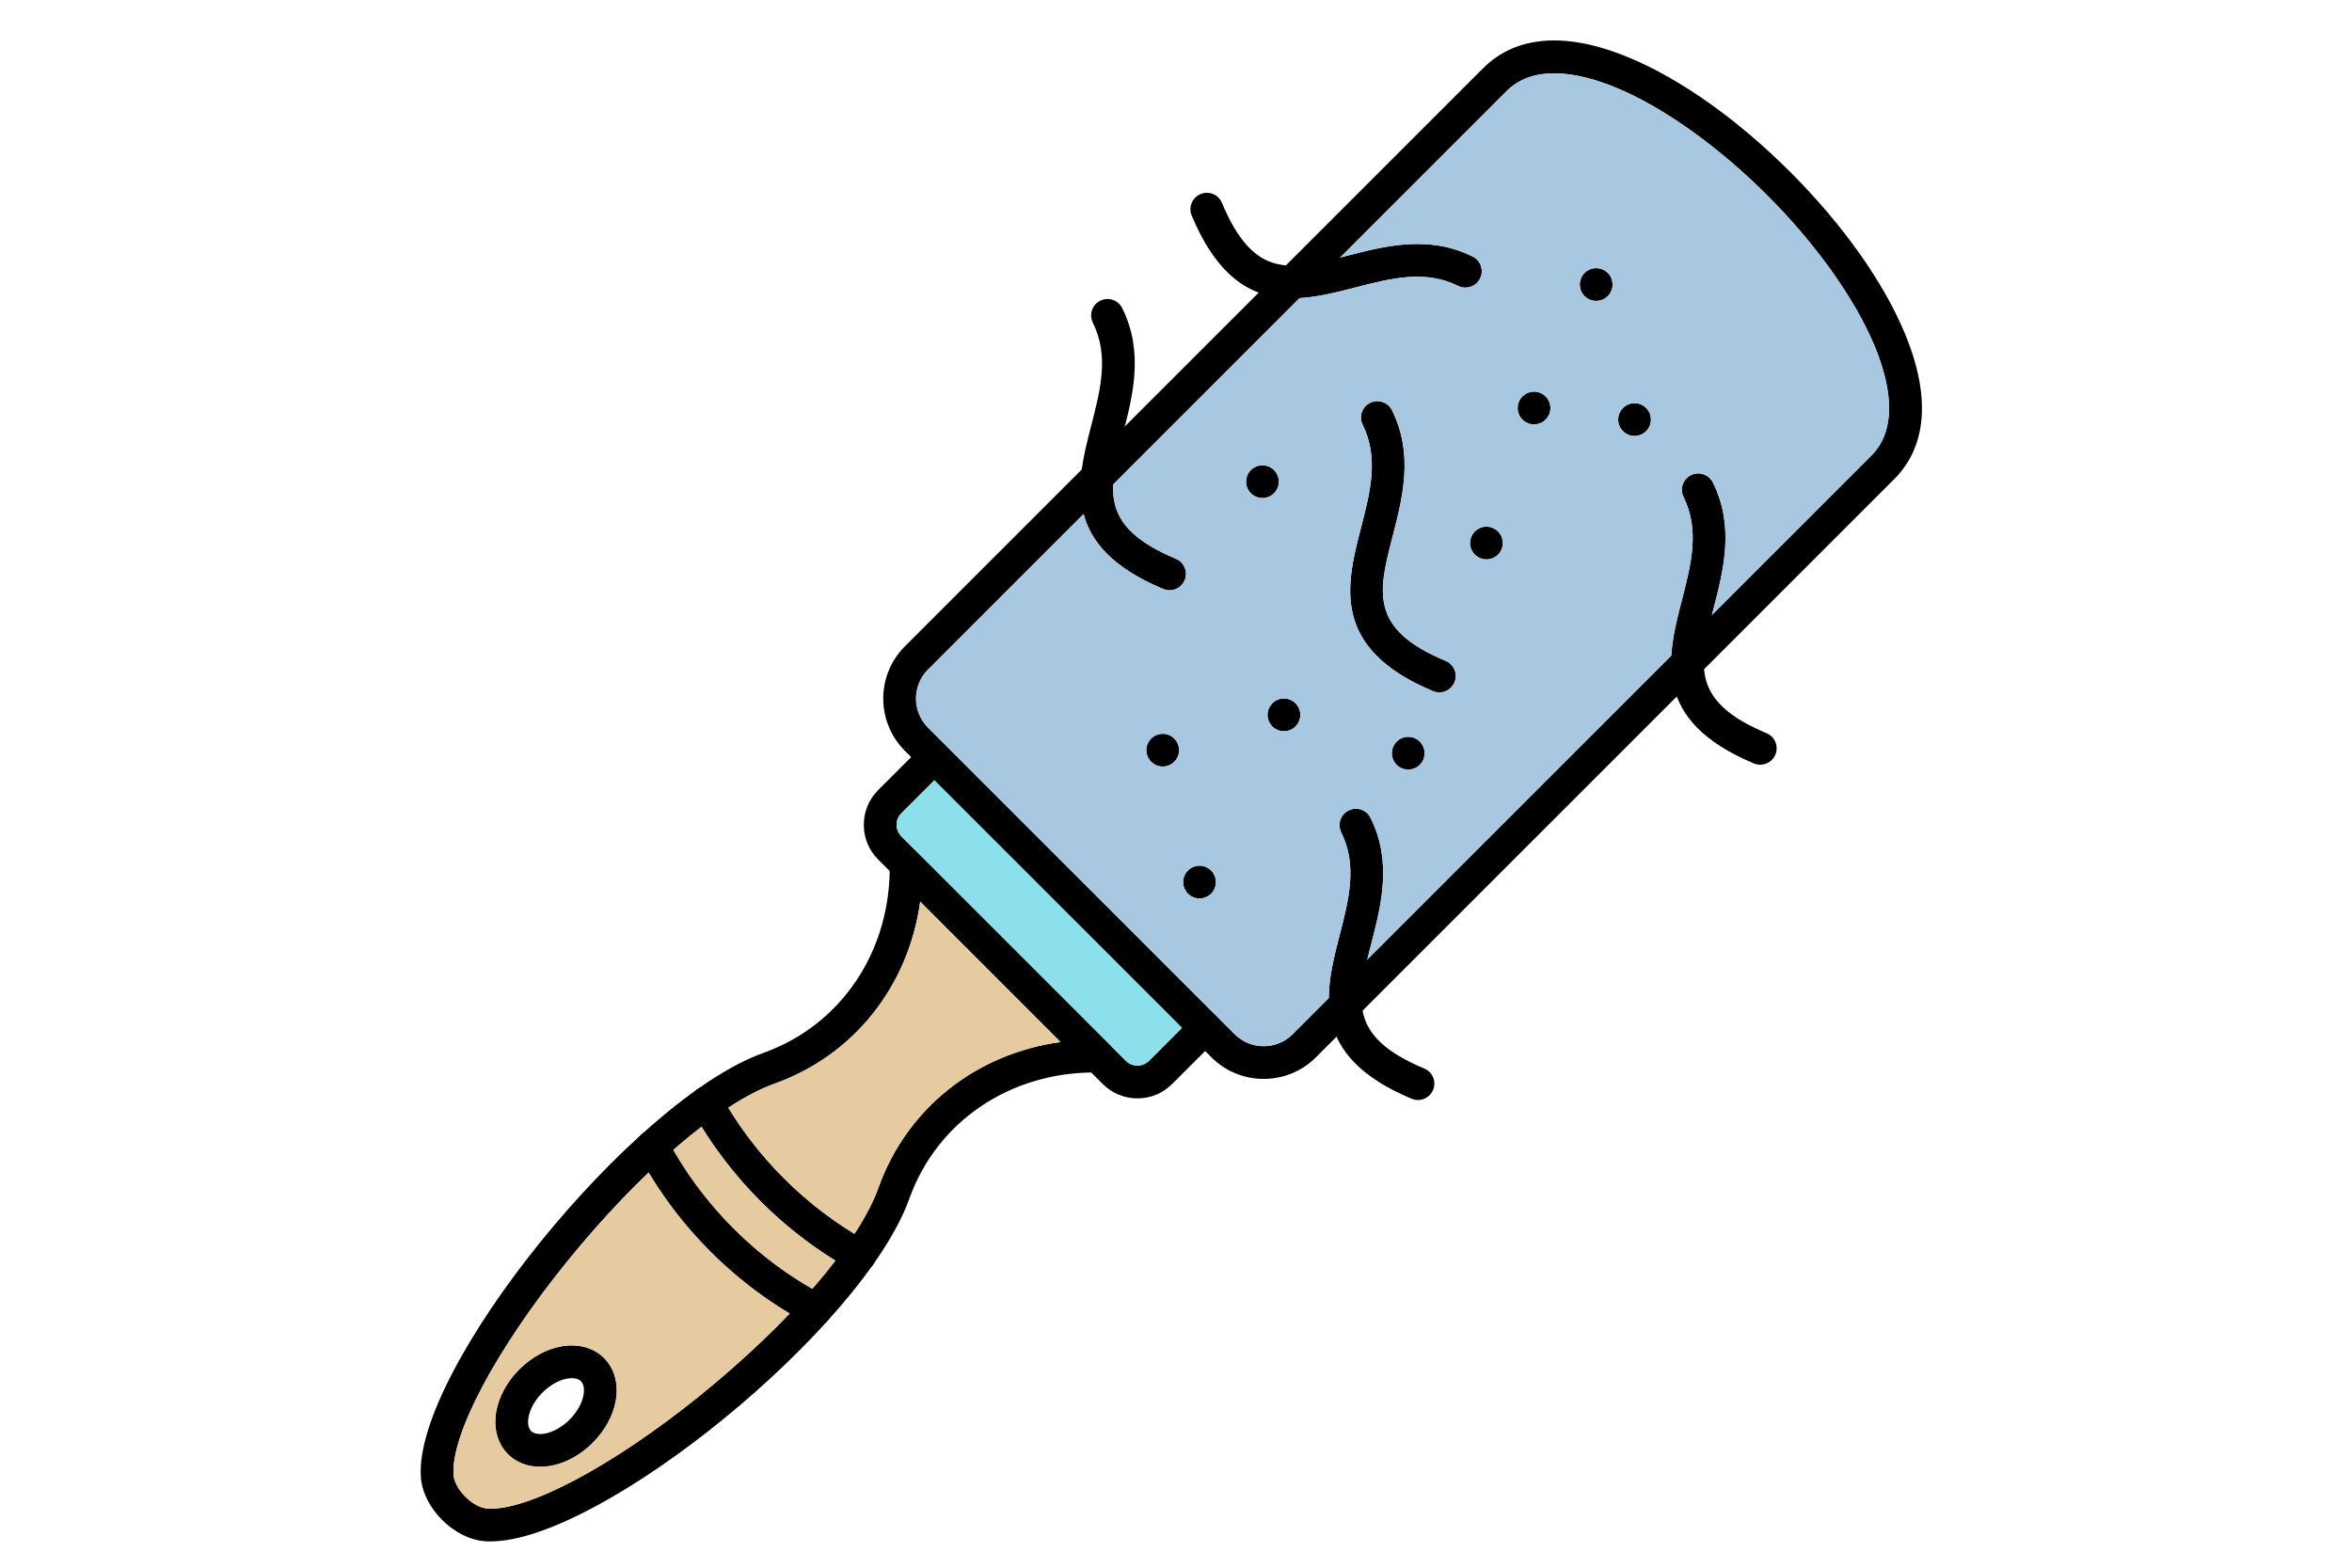 <svg xmlns="http://www.w3.org/2000/svg" xmlns:xlink="http://www.w3.org/1999/xlink" width="576" zoomAndPan="magnify" viewBox="0 0 432 288" height="384" preserveAspectRatio="xMidYMid meet" version="1.0"><defs><clipPath id="c4e595578a"><path d="M 77 155 L 205 155 L 205 283.828 L 77 283.828 Z M 77 155 " clip-rule="nonzero"/></clipPath></defs><g clip-path="url(#c4e595578a)"><path fill="#000000" d="M 169.02 165.617 C 166.891 181.102 156.902 193.852 142.254 199.086 C 132.113 202.719 117.453 215.324 103.988 231.977 C 91.16 247.863 82.844 263.504 83.301 270.895 C 83.469 273.594 86.848 276.973 89.547 277.141 C 96.934 277.617 112.578 269.285 128.465 256.453 C 145.121 242.988 157.723 228.328 161.348 218.188 C 166.59 203.539 179.34 193.543 194.82 191.426 Z M 90.078 283.176 C 89.766 283.176 89.469 283.168 89.168 283.148 C 83.418 282.793 77.648 277.016 77.293 271.273 C 76.07 251.535 116.066 202.066 140.227 193.426 C 154.539 188.301 163.637 174.719 163.418 158.816 C 163.398 157.594 164.125 156.477 165.254 156 C 166.383 155.523 167.688 155.781 168.555 156.645 L 203.797 191.887 C 204.66 192.754 204.918 194.059 204.441 195.188 C 203.965 196.316 202.848 197.023 201.625 197.023 C 201.438 197.023 201.242 197.02 201.055 197.02 C 185.398 197.02 172.078 206.074 167.016 220.215 C 158.504 244.012 110.371 283.176 90.078 283.176 Z M 90.078 283.176 " fill-opacity="1" fill-rule="evenodd"/></g><path fill="#000000" d="M 285.477 13.469 C 282.215 13.469 279.109 14.348 276.707 16.746 L 170.453 123.008 C 167.512 125.941 167.512 130.727 170.453 133.668 L 226.773 189.988 C 229.715 192.93 234.5 192.93 237.434 189.988 L 343.688 83.734 C 348.957 78.473 346.922 69.832 344.289 63.512 C 340.691 54.867 333.504 44.789 324.574 35.867 C 315.645 26.938 305.574 19.75 296.934 16.152 C 293.496 14.723 289.367 13.469 285.477 13.469 Z M 232.102 198.207 C 228.637 198.207 225.16 196.891 222.516 194.246 L 166.195 137.926 C 160.91 132.633 160.91 124.035 166.195 118.75 L 272.449 12.496 C 276.66 8.289 284.715 4.543 299.246 10.594 C 308.723 14.539 319.23 22.004 328.832 31.609 C 338.434 41.211 345.902 51.719 349.848 61.195 C 355.898 75.727 352.152 83.785 347.945 87.992 L 241.691 194.246 C 239.051 196.891 235.578 198.207 232.102 198.207 Z M 232.102 198.207 " fill-opacity="1" fill-rule="evenodd"/><path fill="#000000" d="M 105.031 253.188 C 104.672 253.188 104.352 253.23 104.145 253.27 C 102.621 253.551 100.977 254.484 99.637 255.828 C 98.289 257.168 97.359 258.816 97.078 260.336 C 96.977 260.867 96.832 262.18 97.547 262.895 C 98.262 263.609 99.574 263.465 100.105 263.363 C 101.625 263.082 103.266 262.156 104.613 260.805 C 105.957 259.465 106.891 257.82 107.172 256.297 C 107.27 255.77 107.418 254.461 106.703 253.738 L 106.699 253.738 C 106.258 253.301 105.598 253.188 105.031 253.188 Z M 99.234 269.465 C 96.902 269.465 94.801 268.664 93.289 267.152 C 91.363 265.227 90.586 262.344 91.156 259.246 C 91.66 256.516 93.156 253.789 95.379 251.57 C 97.594 249.355 100.32 247.855 103.055 247.348 C 106.145 246.777 109.031 247.555 110.953 249.488 L 110.957 249.488 C 110.957 249.488 110.953 249.488 110.953 249.488 C 112.887 251.41 113.664 254.289 113.094 257.387 C 112.586 260.121 111.086 262.852 108.871 265.062 C 106.652 267.285 103.926 268.781 101.191 269.285 C 100.527 269.41 99.875 269.465 99.234 269.465 Z M 99.234 269.465 " fill-opacity="1" fill-rule="evenodd"/><path fill="#000000" d="M 208.922 201.781 C 206.508 201.781 204.242 200.848 202.547 199.148 L 161.293 157.895 C 159.594 156.199 158.656 153.938 158.656 151.523 C 158.66 149.113 159.594 146.852 161.293 145.152 L 169.488 136.961 C 170.66 135.781 172.566 135.781 173.738 136.961 C 174.918 138.133 174.918 140.039 173.746 141.219 L 165.551 149.41 C 164.992 149.973 164.676 150.719 164.676 151.523 C 164.68 152.324 164.992 153.078 165.551 153.637 L 206.805 194.891 C 207.363 195.449 208.117 195.762 208.918 195.762 C 209.723 195.762 210.469 195.449 211.031 194.891 L 219.223 186.695 C 220.402 185.523 222.309 185.523 223.48 186.695 C 224.66 187.875 224.66 189.781 223.48 190.953 L 215.285 199.148 C 213.59 200.848 211.328 201.785 208.922 201.781 Z M 208.922 201.781 " fill-opacity="1" fill-rule="evenodd"/><path fill="#000000" d="M 157.844 233.691 C 157.355 233.691 156.852 233.566 156.387 233.312 C 144.242 226.594 133.852 216.199 127.129 204.055 C 126.324 202.598 126.852 200.77 128.305 199.961 C 129.762 199.156 131.594 199.684 132.395 201.137 C 138.578 212.309 148.137 221.863 159.305 228.047 C 160.758 228.848 161.285 230.68 160.484 232.137 C 159.93 233.125 158.902 233.691 157.844 233.691 Z M 157.844 233.691 " fill-opacity="1" fill-rule="evenodd"/><path fill="#000000" d="M 149.828 243.559 C 149.352 243.559 148.867 243.449 148.422 243.215 C 135.254 236.262 124.18 225.188 117.227 212.016 C 116.449 210.551 117.012 208.727 118.484 207.953 C 119.953 207.176 121.773 207.734 122.551 209.207 C 128.941 221.312 139.129 231.5 151.234 237.891 C 152.699 238.664 153.266 240.488 152.488 241.953 C 151.949 242.977 150.906 243.559 149.828 243.559 Z M 149.828 243.559 " fill-opacity="1" fill-rule="evenodd"/><path fill="#000000" d="M 264.371 127.203 C 263.992 127.203 263.594 127.129 263.211 126.973 C 244.281 119.062 247.309 107.32 249.98 96.953 C 251.688 90.344 253.293 84.105 250.281 78.039 C 249.543 76.555 250.148 74.746 251.641 74.008 C 253.129 73.266 254.934 73.875 255.676 75.367 C 259.684 83.438 257.625 91.414 255.812 98.457 C 253.16 108.73 251.41 115.516 265.531 121.414 C 267.07 122.055 267.797 123.816 267.148 125.355 C 266.668 126.508 265.551 127.203 264.371 127.203 Z M 264.371 127.203 " fill-opacity="1" fill-rule="evenodd"/><path fill="#000000" d="M 237.34 54.805 C 230.527 54.805 223.926 51.664 218.883 39.594 C 218.246 38.055 218.973 36.293 220.5 35.652 C 222.039 35.016 223.801 35.734 224.441 37.273 C 230.34 51.395 237.125 49.645 247.398 46.992 C 254.441 45.18 262.418 43.121 270.492 47.129 C 271.98 47.871 272.59 49.676 271.848 51.168 C 271.109 52.656 269.301 53.262 267.809 52.523 C 261.75 49.512 255.512 51.117 248.902 52.824 C 245.145 53.789 241.207 54.805 237.34 54.805 Z M 237.34 54.805 " fill-opacity="1" fill-rule="evenodd"/><path fill="#000000" d="M 323.312 140.484 C 322.926 140.484 322.535 140.41 322.152 140.254 C 303.223 132.344 306.25 120.602 308.922 110.234 C 310.629 103.625 312.23 97.387 309.223 91.328 C 308.484 89.836 309.09 88.027 310.578 87.289 C 312.07 86.551 313.875 87.156 314.617 88.645 C 318.625 96.719 316.566 104.699 314.754 111.738 C 312.102 122.012 310.352 128.797 324.473 134.699 C 326.008 135.336 326.73 137.098 326.09 138.637 C 325.609 139.789 324.492 140.484 323.312 140.484 Z M 323.312 140.484 " fill-opacity="1" fill-rule="evenodd"/><path fill="#000000" d="M 214.82 108.441 C 214.438 108.441 214.043 108.367 213.66 108.207 C 194.73 100.301 197.758 88.555 200.43 78.191 C 202.133 71.586 203.738 65.34 200.73 59.285 C 199.988 57.789 200.598 55.984 202.082 55.246 C 203.578 54.504 205.383 55.113 206.121 56.605 C 210.129 64.676 208.074 72.652 206.262 79.695 C 203.609 89.965 201.859 96.754 215.98 102.652 C 217.516 103.293 218.238 105.055 217.598 106.59 C 217.117 107.746 216 108.441 214.82 108.441 Z M 214.82 108.441 " fill-opacity="1" fill-rule="evenodd"/><path fill="#000000" d="M 260.441 202.082 C 260.051 202.082 259.656 202.008 259.281 201.852 C 240.348 193.945 243.379 182.199 246.047 171.832 C 247.75 165.23 249.359 158.992 246.348 152.926 C 245.609 151.434 246.219 149.629 247.703 148.887 C 249.195 148.148 251.004 148.758 251.738 150.25 C 255.75 158.32 253.691 166.297 251.875 173.34 C 249.23 183.609 247.477 190.402 261.602 196.297 C 263.133 196.938 263.859 198.699 263.219 200.234 C 262.734 201.387 261.621 202.086 260.441 202.082 Z M 260.441 202.082 " fill-opacity="1" fill-rule="evenodd"/><path fill="#000000" d="M 293.176 55.281 C 291.516 55.281 290.164 53.941 290.164 52.273 C 290.164 50.609 291.512 49.262 293.176 49.262 C 294.836 49.262 296.184 50.609 296.184 52.273 L 296.188 52.273 C 296.188 53.941 294.836 55.281 293.176 55.281 Z M 293.176 55.281 " fill-opacity="1" fill-rule="evenodd"/><path fill="#000000" d="M 281.762 77.969 C 280.102 77.969 278.75 76.621 278.75 74.961 C 278.754 73.297 280.102 71.949 281.762 71.949 C 283.426 71.949 284.773 73.297 284.773 74.961 C 284.773 76.621 283.422 77.969 281.762 77.969 Z M 281.762 77.969 " fill-opacity="1" fill-rule="evenodd"/><path fill="#000000" d="M 300.227 80.09 C 298.562 80.09 297.215 78.742 297.215 77.082 C 297.215 75.418 298.562 74.07 300.223 74.07 C 301.887 74.07 303.234 75.41 303.234 77.074 L 303.234 77.078 C 303.234 78.742 301.887 80.09 300.227 80.09 Z M 300.227 80.09 " fill-opacity="1" fill-rule="evenodd"/><path fill="#000000" d="M 220.32 165.062 C 218.66 165.062 217.309 163.711 217.309 162.051 C 217.312 160.391 218.656 159.043 220.32 159.043 C 221.984 159.039 223.328 160.383 223.328 162.051 L 223.332 162.051 C 223.332 163.711 221.98 165.062 220.32 165.062 Z M 220.32 165.062 " fill-opacity="1" fill-rule="evenodd"/><path fill="#000000" d="M 258.656 141.383 C 256.988 141.383 255.645 140.039 255.645 138.371 C 255.645 136.711 256.988 135.363 258.656 135.363 C 260.316 135.363 261.66 136.711 261.66 138.371 C 261.66 140.039 260.316 141.383 258.656 141.383 Z M 258.656 141.383 " fill-opacity="1" fill-rule="evenodd"/><path fill="#000000" d="M 231.879 91.496 C 230.215 91.496 228.867 90.156 228.867 88.492 C 228.867 86.824 230.215 85.477 231.879 85.477 C 233.539 85.477 234.887 86.824 234.887 88.488 L 234.887 88.492 C 234.887 90.156 233.539 91.496 231.879 91.496 Z M 231.879 91.496 " fill-opacity="1" fill-rule="evenodd"/><path fill="#000000" d="M 235.824 134.34 C 234.16 134.34 232.812 132.992 232.812 131.328 C 232.812 129.668 234.16 128.32 235.82 128.32 C 237.484 128.32 238.832 129.66 238.832 131.324 L 238.832 131.328 C 238.832 132.992 237.484 134.34 235.824 134.34 Z M 235.824 134.34 " fill-opacity="1" fill-rule="evenodd"/><path fill="#000000" d="M 273.02 102.773 C 271.359 102.773 270.012 101.426 270.012 99.762 C 270.012 98.102 271.359 96.754 273.02 96.754 C 274.688 96.754 276.031 98.102 276.031 99.762 C 276.031 101.422 274.688 102.773 273.02 102.773 Z M 273.02 102.773 " fill-opacity="1" fill-rule="evenodd"/><path fill="#000000" d="M 213.562 140.824 C 211.898 140.824 210.551 139.477 210.551 137.812 C 210.551 136.152 211.898 134.805 213.559 134.805 C 215.223 134.805 216.57 136.145 216.57 137.812 C 216.57 139.477 215.223 140.824 213.562 140.824 Z M 213.562 140.824 " fill-opacity="1" fill-rule="evenodd"/><path fill="#e6caa0" d="M 110.953 249.488 C 112.887 251.41 113.664 254.289 113.094 257.387 C 111.938 263.641 105.602 269.469 99.234 269.465 C 93.59 269.465 90.121 264.871 91.156 259.242 C 92.195 253.598 97.402 248.395 103.055 247.348 C 106.145 246.777 109.031 247.555 110.953 249.488 Z M 145.035 241.309 C 134.473 234.984 125.457 225.969 119.133 215.406 C 114.113 220.207 108.969 225.816 103.988 231.977 C 91.16 247.863 82.844 263.504 83.301 270.895 C 83.469 273.59 86.848 276.973 89.547 277.141 C 96.934 277.617 112.578 269.285 128.465 256.453 C 134.625 251.473 140.234 246.328 145.035 241.309 Z M 145.035 241.309 " fill-opacity="1" fill-rule="evenodd"/><path fill="#e6caa0" d="M 123.672 211.25 C 129.715 221.781 138.66 230.727 149.191 236.77 C 150.727 235.012 152.148 233.281 153.445 231.594 C 143.535 225.477 134.965 216.906 128.848 206.996 C 127.16 208.293 125.43 209.715 123.672 211.25 Z M 123.672 211.25 " fill-opacity="1" fill-rule="evenodd"/><path fill="#e6caa0" d="M 133.766 203.496 C 139.473 212.871 147.57 220.969 156.941 226.676 C 158.934 223.617 160.43 220.758 161.348 218.188 C 166.59 203.539 179.34 193.543 194.82 191.426 L 169.02 165.617 C 166.891 181.102 156.902 193.852 142.254 199.086 C 139.684 200.008 136.824 201.504 133.766 203.496 Z M 133.766 203.496 " fill-opacity="1" fill-rule="evenodd"/><path fill="#8be0eb" d="M 165.551 153.637 L 206.805 194.891 C 207.363 195.449 208.117 195.762 208.918 195.762 C 209.723 195.762 210.469 195.449 211.031 194.891 L 217.094 188.824 L 171.617 143.348 L 165.551 149.41 C 164.992 149.973 164.676 150.719 164.676 151.523 C 164.68 152.324 164.992 153.078 165.551 153.637 Z M 165.551 153.637 " fill-opacity="1" fill-rule="evenodd"/><path fill="#a8c8e2" d="M 170.453 133.668 L 226.773 189.988 C 229.715 192.93 234.5 192.93 237.434 189.988 L 244.066 183.355 C 244.074 179.5 245.086 175.574 246.051 171.832 C 247.75 165.23 249.359 158.992 246.352 152.926 C 245.609 151.434 246.219 149.629 247.703 148.887 C 249.195 148.148 251.004 148.758 251.738 150.25 C 255.75 158.32 253.695 166.297 251.875 173.34 C 251.613 174.355 251.359 175.34 251.129 176.293 L 306.977 120.441 C 307.176 117.012 308.066 113.555 308.922 110.234 C 310.629 103.625 312.234 97.387 309.223 91.328 C 308.484 89.836 309.09 88.027 310.578 87.289 C 312.07 86.551 313.875 87.156 314.617 88.645 C 318.625 96.719 316.566 104.699 314.754 111.738 C 314.645 112.16 314.535 112.578 314.434 112.988 L 343.688 83.734 C 348.957 78.473 346.922 69.832 344.289 63.512 C 340.691 54.867 333.504 44.789 324.574 35.867 C 315.645 26.938 305.574 19.75 296.934 16.152 C 293.496 14.723 289.367 13.469 285.477 13.469 C 282.215 13.469 279.109 14.348 276.707 16.746 L 246.141 47.316 C 246.555 47.211 246.973 47.102 247.398 46.992 C 254.441 45.18 262.418 43.121 270.492 47.129 C 271.98 47.871 272.59 49.676 271.848 51.168 C 271.109 52.656 269.301 53.262 267.809 52.523 C 261.754 49.512 255.512 51.117 248.902 52.824 C 245.582 53.676 242.121 54.57 238.691 54.766 L 204.457 89 C 204.234 94.445 206.625 98.742 215.98 102.652 C 217.516 103.293 218.238 105.055 217.598 106.59 C 217.117 107.746 216 108.441 214.82 108.441 C 214.438 108.441 214.043 108.367 213.66 108.207 C 204.387 104.336 200.383 99.539 199.023 94.438 L 170.453 123.008 C 167.512 125.941 167.512 130.727 170.453 133.668 Z M 263.211 126.973 C 244.281 119.062 247.309 107.32 249.98 96.953 C 251.688 90.344 253.293 84.102 250.281 78.039 C 249.543 76.555 250.152 74.746 251.645 74.008 C 253.129 73.266 254.934 73.875 255.676 75.367 C 259.684 83.438 257.625 91.414 255.812 98.457 C 253.16 108.73 251.41 115.516 265.531 121.414 C 267.07 122.055 267.797 123.816 267.152 125.355 C 266.668 126.508 265.551 127.203 264.375 127.203 C 263.992 127.203 263.594 127.129 263.211 126.973 Z M 273.02 102.773 C 271.359 102.773 270.012 101.426 270.012 99.762 C 270.012 98.102 271.359 96.754 273.02 96.754 C 274.688 96.754 276.031 98.102 276.031 99.762 C 276.031 101.422 274.688 102.773 273.02 102.773 Z M 235.824 134.34 C 234.16 134.34 232.812 132.992 232.812 131.328 C 232.812 129.668 234.16 128.32 235.82 128.32 C 237.484 128.32 238.832 129.66 238.832 131.324 L 238.832 131.328 C 238.832 132.992 237.484 134.34 235.824 134.34 Z M 216.57 137.812 Z M 213.562 140.824 C 211.898 140.824 210.551 139.477 210.551 137.812 C 210.551 136.152 211.898 134.805 213.559 134.805 C 215.223 134.805 216.57 136.145 216.57 137.812 C 216.57 139.477 215.223 140.824 213.562 140.824 Z M 223.328 162.051 Z M 220.32 165.062 C 218.66 165.062 217.309 163.711 217.309 162.051 C 217.312 160.391 218.656 159.039 220.32 159.039 C 221.984 159.039 223.328 160.383 223.332 162.051 C 223.332 163.711 221.98 165.062 220.32 165.062 Z M 261.656 138.371 Z M 258.656 141.383 C 256.988 141.383 255.645 140.039 255.645 138.371 C 255.645 136.711 256.984 135.363 258.652 135.363 C 260.316 135.363 261.656 136.711 261.66 138.371 C 261.66 140.039 260.316 141.383 258.656 141.383 Z M 231.879 91.496 C 230.215 91.496 228.867 90.156 228.867 88.492 C 228.867 86.824 230.215 85.477 231.879 85.477 C 233.539 85.477 234.887 86.824 234.887 88.488 L 234.887 88.492 C 234.887 90.156 233.539 91.496 231.879 91.496 Z M 300.227 80.09 C 298.562 80.09 297.215 78.742 297.215 77.082 C 297.215 75.418 298.562 74.07 300.223 74.07 C 301.887 74.07 303.234 75.41 303.234 77.074 L 303.234 77.078 C 303.234 78.742 301.887 80.09 300.227 80.09 Z M 284.773 74.961 Z M 281.762 77.969 C 280.102 77.969 278.754 76.621 278.754 74.961 C 278.754 73.297 280.102 71.949 281.762 71.949 C 283.426 71.949 284.773 73.297 284.773 74.961 C 284.773 76.621 283.426 77.969 281.762 77.969 Z M 296.184 52.273 Z M 293.176 55.281 C 291.516 55.281 290.164 53.941 290.164 52.273 C 290.164 50.609 291.512 49.262 293.176 49.262 C 294.836 49.262 296.184 50.609 296.188 52.273 C 296.188 53.941 294.836 55.281 293.176 55.281 Z M 293.176 55.281 " fill-opacity="1" fill-rule="evenodd"/></svg>
